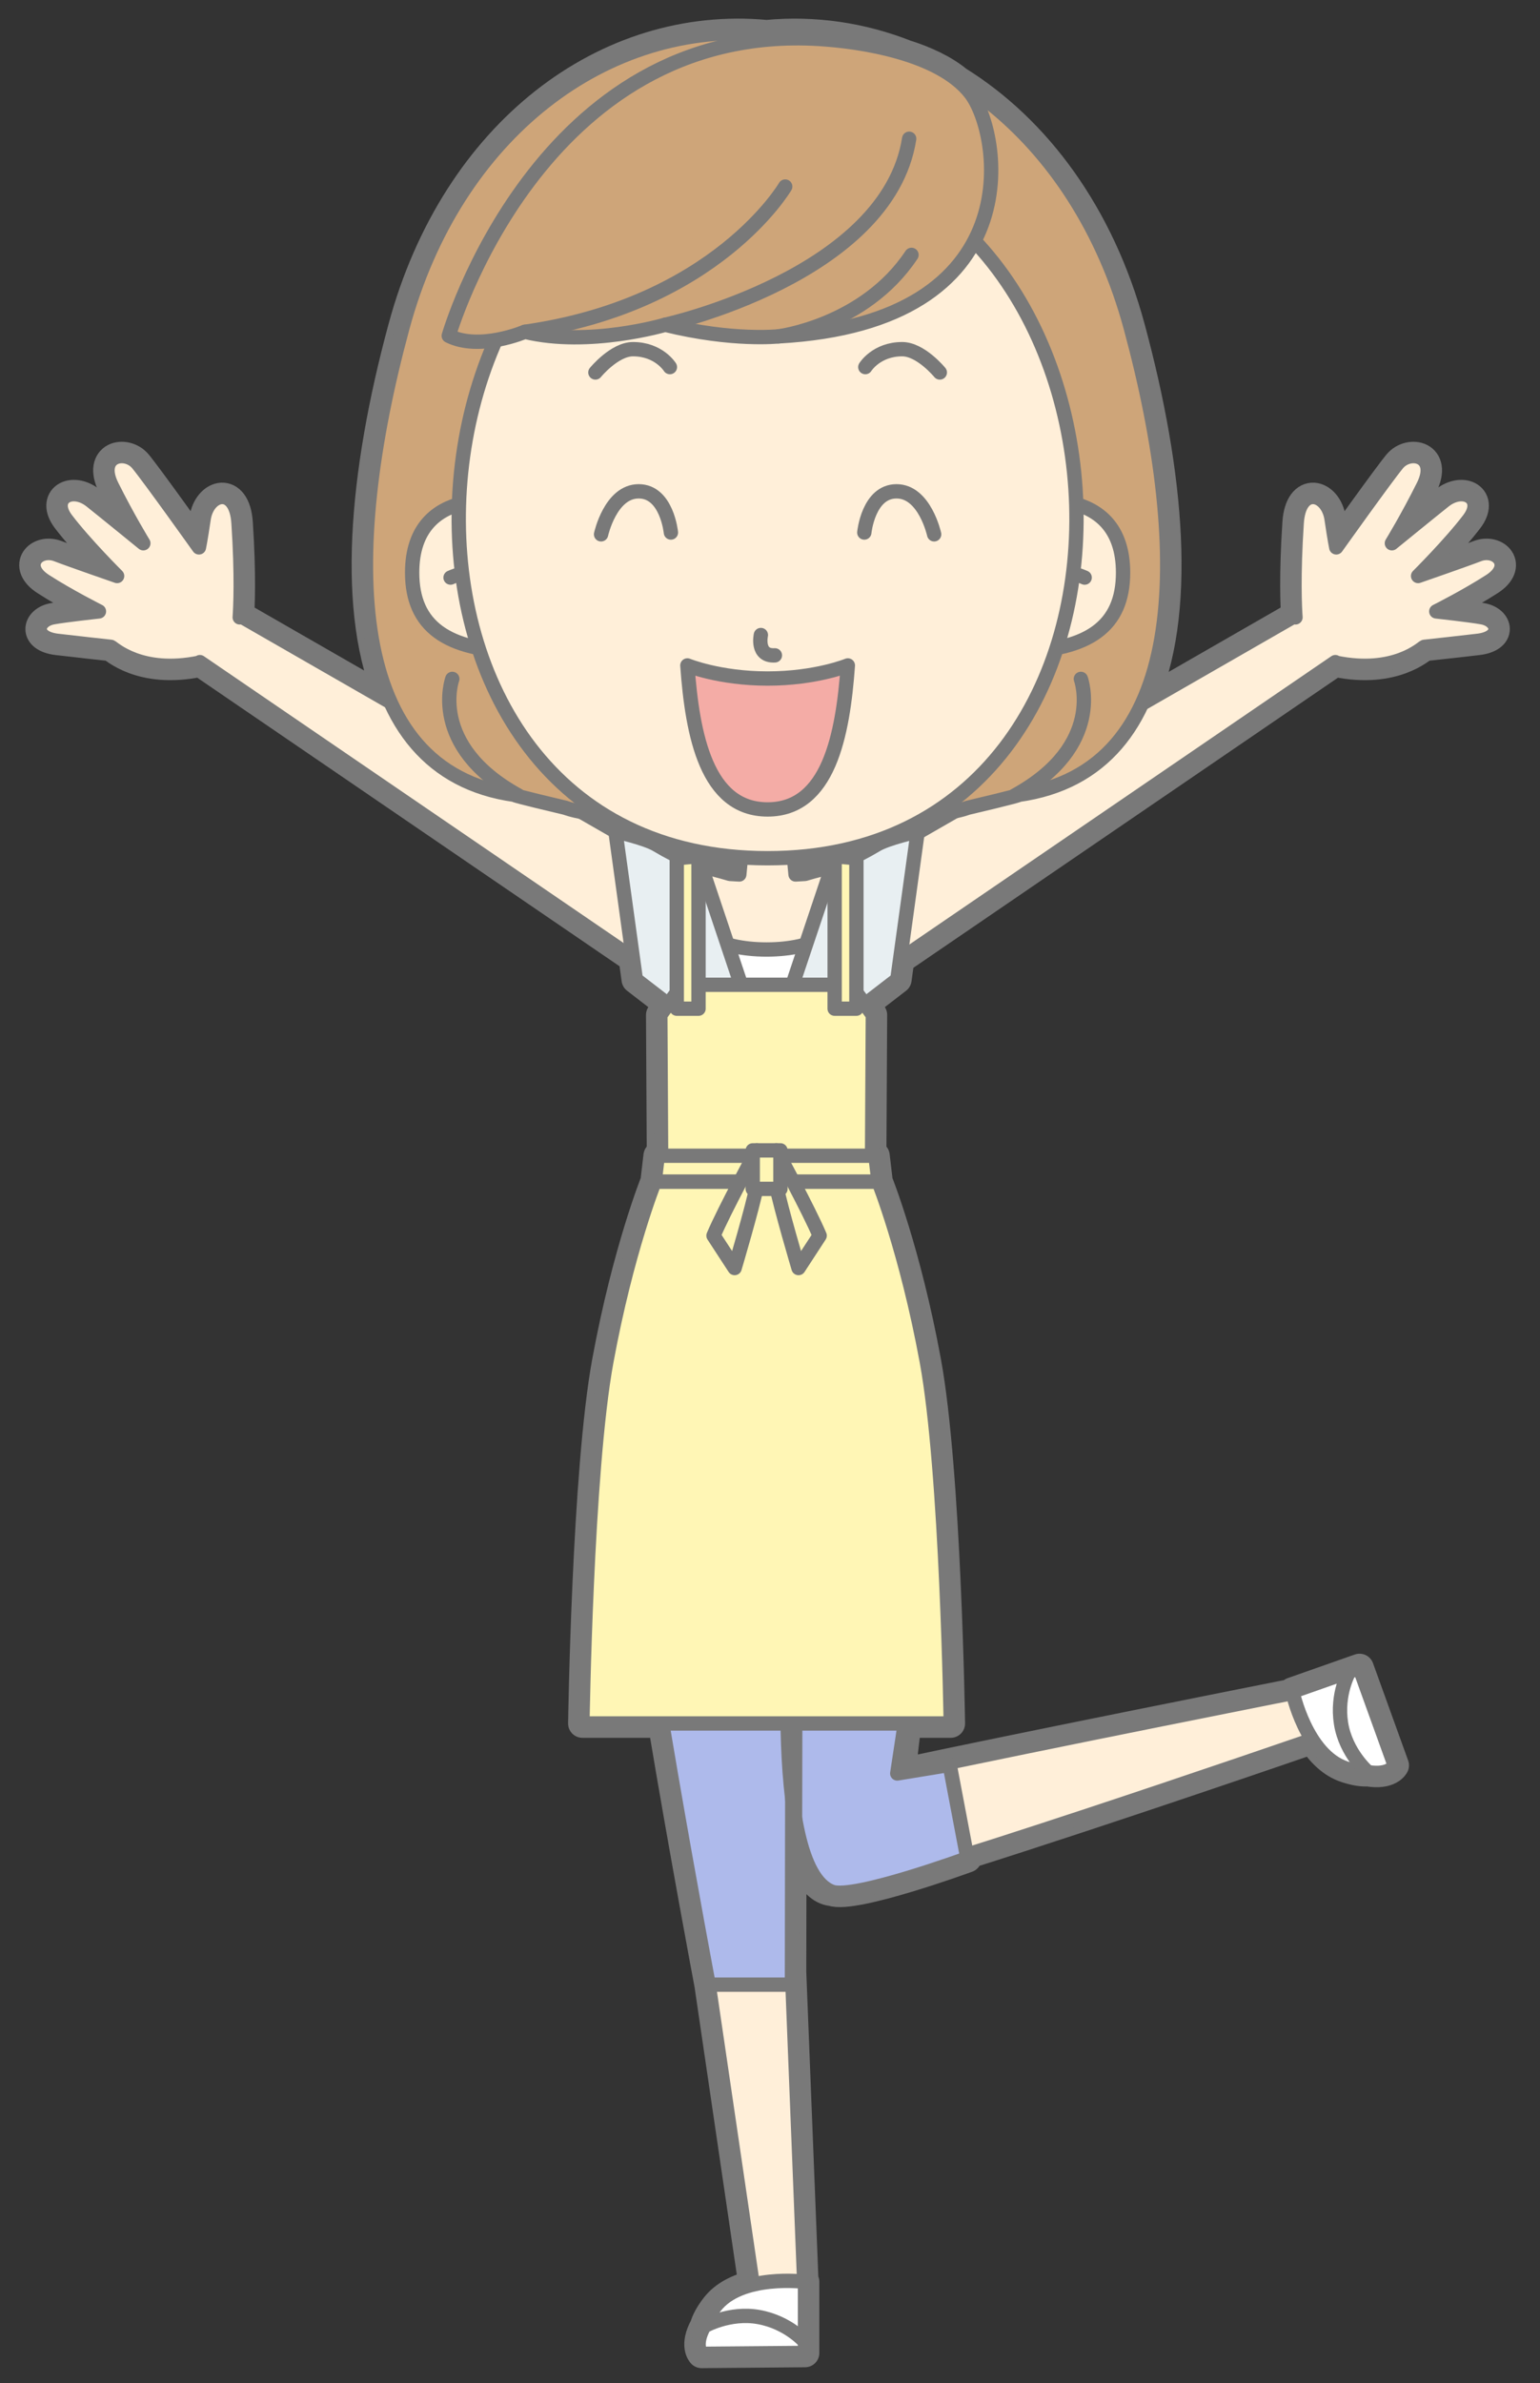 <?xml version="1.0" encoding="UTF-8"?>
<!DOCTYPE svg PUBLIC "-//W3C//DTD SVG 1.1//EN" "http://www.w3.org/Graphics/SVG/1.1/DTD/svg11.dtd">
<svg version="1.1" xmlns="http://www.w3.org/2000/svg" xmlns:xlink="http://www.w3.org/1999/xlink" x="0" y="0" width="430" height="665" viewBox="0, 0, 430, 665">
  <rect x="0" y="0" width="430" height="665" fill="#333333" stroke="none"/>
  <g id="Layer_1">
    <g>
      <path d="M244.75,235.726 C241.986,237.383 239.675,238.554 237.898,239.367 L233.049,238.915 L233.049,239.667 L232.294,241.916 C229.666,242.478 227.104,243.153 224.779,243.853 L222.133,244.008 L221.68,239.219 C236.842,238.165 249.72,233.841 260.403,227.151 C262.904,227.035 265.002,226.722 266.607,226.389 L256.197,232.367 L256.246,232.01 C256.246,232.01 247.834,233.876 244.75,235.726 M168.295,227.175 C178.903,233.809 191.669,238.116 206.687,239.203 L206.233,243.997 L203.797,243.854 C201.347,243.116 198.634,242.408 195.856,241.83 L195.077,239.504 L195.042,239.504 L195.042,238.915 L190.193,239.367 C188.416,238.554 186.105,237.383 183.341,235.726 C180.257,233.877 171.85,232.012 171.845,232.01 L162.345,226.555 C163.957,226.849 165.962,227.099 168.295,227.175 M412.847,154.731 C409.088,156.188 395.961,160.729 395.961,160.729 C395.961,160.729 404.988,151.741 410.154,144.948 C414.665,139.016 408.577,135.547 403.258,139.758 C400.195,142.182 388.643,151.588 388.643,151.588 C388.643,151.588 393.068,144.36 397.434,135.584 C401.701,127.002 393.588,125.309 390.207,129.385 C387.016,133.235 373.112,152.741 373.112,152.741 C373.112,152.741 372.67,150.684 371.806,144.803 C370.736,137.53 362.761,135.401 362.066,145.891 C361.082,160.739 361.535,169.603 361.725,172.268 L361.379,171.967 L318.842,196.394 C330.279,171.716 326.826,132.399 315.721,91.399 C307.193,59.92 289.49,36.139 267.469,22.448 C263.529,19.21 258.344,16.833 252.867,15.102 C240.588,10.284 227.426,8.311 214.045,9.569 C169.419,5.372 127.139,36.872 112.371,91.399 C101.331,132.158 97.857,171.249 109.052,195.953 L67.284,171.967 L66.937,172.268 C67.128,169.603 67.58,160.739 66.596,145.891 C65.901,135.401 57.926,137.53 56.857,144.803 C55.992,150.684 55.55,152.741 55.55,152.741 C55.55,152.741 41.646,133.235 38.455,129.385 C35.074,125.309 26.961,127.002 31.228,135.584 C35.594,144.36 40.019,151.588 40.019,151.588 C40.019,151.588 28.466,142.182 25.405,139.758 C20.085,135.547 13.996,139.016 18.508,144.948 C23.674,151.741 32.701,160.729 32.701,160.729 C32.701,160.729 19.574,156.188 15.816,154.731 C10.808,152.787 5.949,157.838 12.619,162.131 C19.289,166.426 27.624,170.604 27.624,170.604 C27.624,170.604 18.113,171.645 14.814,172.254 C10.2,173.106 9.114,177.957 15.946,178.809 C18.978,179.188 30.969,180.494 30.969,180.494 C31.633,180.75 39.259,188.299 55.652,184.926 L55.809,184.761 L176.717,267.325 L177.54,273.292 L186.568,280.253 L184.374,283.209 L184.593,322.5 L183.66,322.5 L182.809,329.709 C182.809,329.709 174.974,349.159 169.313,379.888 C163.653,410.618 162.624,480.92 162.624,480.92 L184.911,480.92 C190.915,516.923 197.878,553.803 197.878,553.803 L210.184,637.51 C206.151,638.497 202.18,640.335 199.605,643.691 C197.879,645.941 197.006,647.721 196.616,649.119 L196.611,649.122 C193.617,654.554 195.899,656.81 195.899,656.81 L224.775,656.56 L224.775,636.718 C224.775,636.718 224.693,636.707 224.545,636.691 L221.131,550.349 L221.213,501.921 C221.457,503.93 221.743,505.879 222.072,507.754 L222.057,508.149 L222.061,508.151 C221.817,516.098 225.945,527.393 232.294,527.869 C238.418,530.119 270.107,518.518 270.107,518.518 L269.928,517.574 C309.742,505.016 366.413,485.451 366.413,485.451 L366.41,485.435 C368.685,488.953 371.758,492.137 375.814,493.465 C378.51,494.348 380.479,494.581 381.928,494.486 L381.932,494.49 C388.049,495.514 389.42,492.613 389.42,492.613 L379.611,465.453 L376.732,466.464 L360.892,472.031 C360.892,472.031 360.922,472.169 360.979,472.41 C346.559,475.27 286.941,487.127 251.633,494.631 L253.262,480.92 L265.467,480.92 C265.467,480.92 264.437,410.618 258.777,379.888 C253.117,349.159 245.281,329.709 245.281,329.709 L244.431,322.5 L243.498,322.5 L243.717,283.209 L241.522,280.252 L250.551,273.292 L251.314,267.755 L372.852,184.761 L373.01,184.926 C389.403,188.299 397.029,180.75 397.693,180.494 C397.693,180.494 409.684,179.188 412.716,178.809 C419.549,177.957 418.462,173.106 413.848,172.254 C410.549,171.645 401.038,170.604 401.038,170.604 C401.038,170.604 409.373,166.426 416.043,162.131 C422.713,157.838 417.854,152.787 412.847,154.731" fill="#797979"/>
      <path d="M244.75,235.726 C241.986,237.383 239.675,238.554 237.898,239.367 L233.049,238.915 L233.049,239.667 L232.294,241.916 C229.666,242.478 227.104,243.153 224.779,243.853 L222.133,244.008 L221.68,239.219 C236.842,238.165 249.72,233.841 260.403,227.151 C262.904,227.035 265.002,226.722 266.607,226.389 L256.197,232.367 L256.246,232.01 C256.246,232.01 247.834,233.876 244.75,235.726 z M168.295,227.175 C178.903,233.809 191.669,238.116 206.687,239.203 L206.233,243.997 L203.797,243.854 C201.347,243.116 198.634,242.408 195.856,241.83 L195.077,239.504 L195.042,239.504 L195.042,238.915 L190.193,239.367 C188.416,238.554 186.105,237.383 183.341,235.726 C180.257,233.877 171.85,232.012 171.845,232.01 L162.345,226.555 C163.957,226.849 165.962,227.099 168.295,227.175 z M412.847,154.731 C409.088,156.188 395.961,160.729 395.961,160.729 C395.961,160.729 404.988,151.741 410.154,144.948 C414.665,139.016 408.577,135.547 403.258,139.758 C400.195,142.182 388.643,151.588 388.643,151.588 C388.643,151.588 393.068,144.36 397.434,135.584 C401.701,127.002 393.588,125.309 390.207,129.385 C387.016,133.235 373.112,152.741 373.112,152.741 C373.112,152.741 372.67,150.684 371.806,144.803 C370.736,137.53 362.761,135.401 362.066,145.891 C361.082,160.739 361.535,169.603 361.725,172.268 L361.379,171.967 L318.842,196.394 C330.279,171.716 326.826,132.399 315.721,91.399 C307.193,59.92 289.49,36.139 267.469,22.448 C263.529,19.21 258.344,16.833 252.867,15.102 C240.588,10.284 227.426,8.311 214.045,9.569 C169.419,5.372 127.139,36.872 112.371,91.399 C101.331,132.158 97.857,171.249 109.052,195.953 L67.284,171.967 L66.937,172.268 C67.128,169.603 67.58,160.739 66.596,145.891 C65.901,135.401 57.926,137.53 56.857,144.803 C55.992,150.684 55.55,152.741 55.55,152.741 C55.55,152.741 41.646,133.235 38.455,129.385 C35.074,125.309 26.961,127.002 31.228,135.584 C35.594,144.36 40.019,151.588 40.019,151.588 C40.019,151.588 28.466,142.182 25.405,139.758 C20.085,135.547 13.996,139.016 18.508,144.948 C23.674,151.741 32.701,160.729 32.701,160.729 C32.701,160.729 19.574,156.188 15.816,154.731 C10.808,152.787 5.949,157.838 12.619,162.131 C19.289,166.426 27.624,170.604 27.624,170.604 C27.624,170.604 18.113,171.645 14.814,172.254 C10.2,173.106 9.114,177.957 15.946,178.809 C18.978,179.188 30.969,180.494 30.969,180.494 C31.633,180.75 39.259,188.299 55.652,184.926 L55.809,184.761 L176.717,267.325 L177.54,273.292 L186.568,280.253 L184.374,283.209 L184.593,322.5 L183.66,322.5 L182.809,329.709 C182.809,329.709 174.974,349.159 169.313,379.888 C163.653,410.618 162.624,480.92 162.624,480.92 L184.911,480.92 C190.915,516.923 197.878,553.803 197.878,553.803 L210.184,637.51 C206.151,638.497 202.18,640.335 199.605,643.691 C197.879,645.941 197.006,647.721 196.616,649.119 L196.611,649.122 C193.617,654.554 195.899,656.81 195.899,656.81 L224.775,656.56 L224.775,636.718 C224.775,636.718 224.693,636.707 224.545,636.691 L221.131,550.349 L221.213,501.921 C221.457,503.93 221.743,505.879 222.072,507.754 L222.057,508.149 L222.061,508.151 C221.817,516.098 225.945,527.393 232.294,527.869 C238.418,530.119 270.107,518.518 270.107,518.518 L269.928,517.574 C309.742,505.016 366.413,485.451 366.413,485.451 L366.41,485.435 C368.685,488.953 371.758,492.137 375.814,493.465 C378.51,494.348 380.479,494.581 381.928,494.486 L381.932,494.49 C388.049,495.514 389.42,492.613 389.42,492.613 L379.611,465.453 L376.732,466.464 L360.892,472.031 C360.892,472.031 360.922,472.169 360.979,472.41 C346.559,475.27 286.941,487.127 251.633,494.631 L253.262,480.92 L265.467,480.92 C265.467,480.92 264.437,410.618 258.777,379.888 C253.117,349.159 245.281,329.709 245.281,329.709 L244.431,322.5 L243.498,322.5 L243.717,283.209 L241.522,280.252 L250.551,273.292 L251.314,267.755 L372.852,184.761 L373.01,184.926 C389.403,188.299 397.029,180.75 397.693,180.494 C397.693,180.494 409.684,179.188 412.716,178.809 C419.549,177.957 418.462,173.106 413.848,172.254 C410.549,171.645 401.038,170.604 401.038,170.604 C401.038,170.604 409.373,166.426 416.043,162.131 C422.713,157.838 417.854,152.787 412.847,154.731 z" fill-opacity="0" stroke="#797979" stroke-width="8" stroke-linecap="round" stroke-linejoin="round"/>
      <g>
        <path d="M238.59,242.477 L361.379,171.967 L361.725,172.268 C361.535,169.603 361.082,160.739 362.067,145.891 C362.761,135.401 370.737,137.53 371.806,144.803 C372.67,150.684 373.112,152.741 373.112,152.741 C373.112,152.741 387.016,133.235 390.207,129.385 C393.588,125.309 401.701,127.002 397.434,135.584 C393.068,144.36 388.643,151.588 388.643,151.588 C388.643,151.588 400.195,142.182 403.258,139.758 C408.577,135.547 414.665,139.016 410.154,144.948 C404.988,151.741 395.961,160.729 395.961,160.729 C395.961,160.729 409.088,156.188 412.847,154.731 C417.854,152.787 422.713,157.838 416.043,162.131 C409.373,166.426 401.038,170.604 401.038,170.604 C401.038,170.604 410.549,171.645 413.848,172.254 C418.462,173.106 419.549,177.957 412.716,178.809 C409.684,179.188 397.693,180.494 397.693,180.494 C397.029,180.75 389.404,188.299 373.01,184.926 L372.852,184.761 L239.742,275.658" fill="#FFEFD9"/>
        <path d="M238.59,242.477 L361.379,171.967 L361.725,172.268 C361.535,169.603 361.082,160.739 362.067,145.891 C362.761,135.401 370.737,137.53 371.806,144.803 C372.67,150.684 373.112,152.741 373.112,152.741 C373.112,152.741 387.016,133.235 390.207,129.385 C393.588,125.309 401.701,127.002 397.434,135.584 C393.068,144.36 388.643,151.588 388.643,151.588 C388.643,151.588 400.195,142.182 403.258,139.758 C408.577,135.547 414.665,139.016 410.154,144.948 C404.988,151.741 395.961,160.729 395.961,160.729 C395.961,160.729 409.088,156.188 412.847,154.731 C417.854,152.787 422.713,157.838 416.043,162.131 C409.373,166.426 401.038,170.604 401.038,170.604 C401.038,170.604 410.549,171.645 413.848,172.254 C418.462,173.106 419.549,177.957 412.716,178.809 C409.684,179.188 397.693,180.494 397.693,180.494 C397.029,180.75 389.404,188.299 373.01,184.926 L372.852,184.761 L239.742,275.658" fill-opacity="0" stroke="#797979" stroke-width="4" stroke-linecap="round" stroke-linejoin="round"/>
      </g>
      <g>
        <path d="M190.072,242.477 L67.284,171.967 L66.937,172.268 C67.128,169.603 67.58,160.739 66.596,145.891 C65.902,135.401 57.926,137.53 56.857,144.803 C55.992,150.684 55.55,152.741 55.55,152.741 C55.55,152.741 41.647,133.235 38.455,129.385 C35.074,125.309 26.961,127.002 31.228,135.584 C35.594,144.36 40.019,151.588 40.019,151.588 C40.019,151.588 28.466,142.182 25.405,139.758 C20.085,135.547 13.996,139.016 18.508,144.948 C23.675,151.741 32.701,160.729 32.701,160.729 C32.701,160.729 19.574,156.188 15.816,154.731 C10.808,152.787 5.949,157.838 12.619,162.131 C19.289,166.426 27.624,170.604 27.624,170.604 C27.624,170.604 18.113,171.645 14.815,172.254 C10.2,173.106 9.114,177.957 15.946,178.809 C18.978,179.188 30.969,180.494 30.969,180.494 C31.633,180.75 39.259,188.299 55.653,184.926 L55.809,184.761 L188.92,275.658" fill="#FFEFD9"/>
        <path d="M190.072,242.477 L67.284,171.967 L66.937,172.268 C67.128,169.603 67.58,160.739 66.596,145.891 C65.902,135.401 57.926,137.53 56.857,144.803 C55.992,150.684 55.55,152.741 55.55,152.741 C55.55,152.741 41.647,133.235 38.455,129.385 C35.074,125.309 26.961,127.002 31.228,135.584 C35.594,144.36 40.019,151.588 40.019,151.588 C40.019,151.588 28.466,142.182 25.405,139.758 C20.085,135.547 13.996,139.016 18.508,144.948 C23.675,151.741 32.701,160.729 32.701,160.729 C32.701,160.729 19.574,156.188 15.816,154.731 C10.808,152.787 5.949,157.838 12.619,162.131 C19.289,166.426 27.624,170.604 27.624,170.604 C27.624,170.604 18.113,171.645 14.815,172.254 C10.2,173.106 9.114,177.957 15.946,178.809 C18.978,179.188 30.969,180.494 30.969,180.494 C31.633,180.75 39.259,188.299 55.653,184.926 L55.809,184.761 L188.92,275.658" fill-opacity="0" stroke="#797979" stroke-width="4" stroke-linecap="round" stroke-linejoin="round"/>
      </g>
      <path d="M315.721,91.399 C300.951,36.872 258.67,5.373 214.046,9.569 C169.419,5.373 127.14,36.872 112.371,91.399 C95.046,155.362 96.343,215.229 143.75,221.805 C143.248,221.79 144.633,222.275 157.901,225.409 C157.901,225.409 165.335,228.343 176.336,226.71 L195.999,229.811 L214.046,230.182 L232.092,229.811 L251.754,226.71 C262.756,228.343 270.19,225.409 270.19,225.409 C283.459,222.275 284.844,221.79 284.342,221.805 C331.748,215.229 333.045,155.362 315.721,91.399" fill="#CEA579"/>
      <path d="M315.721,91.399 C300.951,36.872 258.67,5.373 214.046,9.569 C169.419,5.373 127.14,36.872 112.371,91.399 C95.046,155.362 96.343,215.229 143.75,221.805 C143.248,221.79 144.633,222.275 157.901,225.409 C157.901,225.409 165.335,228.343 176.336,226.71 L195.999,229.811 L214.046,230.182 L232.092,229.811 L251.754,226.71 C262.756,228.343 270.19,225.409 270.19,225.409 C283.459,222.275 284.844,221.79 284.342,221.805 C331.748,215.229 333.045,155.362 315.721,91.399 z" fill-opacity="0" stroke="#797979" stroke-width="4" stroke-linecap="round" stroke-linejoin="round"/>
      <g>
        <path d="M126.29,189.44 C126.29,189.44 119.46,208.057 144.67,221.936" fill="#CEA579"/>
        <path d="M126.29,189.44 C126.29,189.44 119.46,208.057 144.67,221.936" fill-opacity="0" stroke="#797979" stroke-width="4" stroke-linecap="round" stroke-linejoin="round"/>
      </g>
      <g>
        <path d="M301.801,189.44 C301.801,189.44 308.63,208.057 283.42,221.936" fill="#CEA579"/>
        <path d="M301.801,189.44 C301.801,189.44 308.63,208.057 283.42,221.936" fill-opacity="0" stroke="#797979" stroke-width="4" stroke-linecap="round" stroke-linejoin="round"/>
      </g>
      <path d="M178.078,419.101 L210.92,642.512 L224.776,642.512 L216.908,443.539 z" fill="#FFEFD9"/>
      <path d="M178.078,419.101 L210.92,642.512 L224.776,642.512 L216.908,443.539 L178.078,419.101 z" fill-opacity="0" stroke="#797979" stroke-width="4" stroke-linecap="round" stroke-linejoin="round"/>
      <path d="M197.419,653.509 L224.775,653.509 L224.775,636.718 C224.775,636.718 206.774,634.347 199.606,643.691 C193.901,651.126 197.419,653.509 197.419,653.509" fill="#FFFFFF"/>
      <path d="M197.419,653.509 L224.775,653.509 L224.775,636.718 C224.775,636.718 206.774,634.347 199.606,643.691 C193.901,651.126 197.419,653.509 197.419,653.509 z" fill-opacity="0" stroke="#797979" stroke-width="4" stroke-linecap="round" stroke-linejoin="round"/>
      <path d="M196.612,649.122 C196.612,649.122 203.65,645.06 211.9,646.56 C220.15,648.06 224.776,653.509 224.776,653.509 L224.776,656.56 L195.9,656.81 C195.9,656.81 193.618,654.555 196.612,649.122" fill="#FFFFFF"/>
      <path d="M196.612,649.122 C196.612,649.122 203.65,645.06 211.9,646.56 C220.15,648.06 224.776,653.509 224.776,653.509 L224.776,656.56 L195.9,656.81 C195.9,656.81 193.618,654.555 196.612,649.122 z" fill-opacity="0" stroke="#797979" stroke-width="4" stroke-linecap="round" stroke-linejoin="round"/>
      <path d="M364.19,471.773 C364.19,471.773 292.012,486.05 251.632,494.63 L260.607,419.101 L224.612,443.54 L222.057,508.149 L222.062,508.151 C221.818,516.098 225.946,527.393 232.294,527.869 C241.542,528.562 366.414,485.451 366.414,485.451 z" fill="#FFEFD9"/>
      <path d="M364.19,471.773 C364.19,471.773 292.012,486.05 251.632,494.63 L260.607,419.101 L224.612,443.54 L222.057,508.149 L222.062,508.151 C221.818,516.098 225.946,527.393 232.294,527.869 C241.542,528.562 366.414,485.451 366.414,485.451 L364.19,471.773 z" fill-opacity="0" stroke="#797979" stroke-width="4" stroke-linecap="round" stroke-linejoin="round"/>
      <path d="M385.803,492.274 L376.733,466.465 L360.892,472.031 C360.892,472.031 364.622,489.8 375.815,493.465 C384.721,496.382 385.803,492.274 385.803,492.274" fill="#FFFFFF"/>
      <path d="M385.803,492.274 L376.733,466.465 L360.892,472.031 C360.892,472.031 364.622,489.8 375.815,493.465 C384.721,496.382 385.803,492.274 385.803,492.274 z" fill-opacity="0" stroke="#797979" stroke-width="4" stroke-linecap="round" stroke-linejoin="round"/>
      <path d="M381.932,494.49 C381.932,494.49 375.766,489.197 374.446,480.916 C373.126,472.636 376.733,466.465 376.733,466.465 L379.612,465.453 L389.42,492.613 C389.42,492.613 388.049,495.514 381.932,494.49" fill="#FFFFFF"/>
      <path d="M381.932,494.49 C381.932,494.49 375.766,489.197 374.446,480.916 C373.126,472.636 376.733,466.465 376.733,466.465 L379.612,465.453 L389.42,492.613 C389.42,492.613 388.049,495.514 381.932,494.49 z" fill-opacity="0" stroke="#797979" stroke-width="4" stroke-linecap="round" stroke-linejoin="round"/>
      <path d="M248.917,249.756 C245.042,247.654 234.77,246.864 226.38,246.577 L221.937,244.008 L220.575,229.628 L214.085,225.408 L207.595,229.628 L206.233,244.008 L201.79,246.578 C193.402,246.865 183.138,247.655 179.264,249.756 C178.921,249.942 177.843,252.242 177.843,252.242 C177.779,258.949 188.974,283.444 188.974,283.444 L239.208,283.444 C239.208,283.444 250.403,258.949 250.339,252.242 C250.339,252.242 249.261,249.942 248.917,249.756" fill="#FFEFD9"/>
      <path d="M248.917,249.756 C245.042,247.654 234.77,246.864 226.38,246.577 L221.937,244.008 L220.575,229.628 L214.085,225.408 L207.595,229.628 L206.233,244.008 L201.79,246.578 C193.402,246.865 183.138,247.655 179.264,249.756 C178.921,249.942 177.843,252.242 177.843,252.242 C177.779,258.949 188.974,283.444 188.974,283.444 L239.208,283.444 C239.208,283.444 250.403,258.949 250.339,252.242 C250.339,252.242 249.261,249.942 248.917,249.756 z" fill-opacity="0" stroke="#797979" stroke-width="4" stroke-linecap="round" stroke-linejoin="round"/>
      <path d="M243.698,240.533 C237.582,240.533 230.482,242.136 224.779,243.854 L222.134,244.009 L220.772,229.629 L214.281,225.409 L207.791,229.629 L206.43,244.009 L203.798,243.854 C198.094,242.136 190.993,240.533 184.877,240.533 C176.836,240.533 188.23,277.96 188.23,277.96 L214.285,277.96 L214.287,277.96 L214.289,277.96 L240.434,277.96 C240.434,277.96 251.739,240.533 243.698,240.533" fill="#FFEFD9"/>
      <path d="M243.698,240.533 C237.582,240.533 230.482,242.136 224.779,243.854 L222.134,244.009 L220.772,229.629 L214.281,225.409 L207.791,229.629 L206.43,244.009 L203.798,243.854 C198.094,242.136 190.993,240.533 184.877,240.533 C176.836,240.533 188.23,277.96 188.23,277.96 L214.285,277.96 L214.287,277.96 L214.289,277.96 L240.434,277.96 C240.434,277.96 251.739,240.533 243.698,240.533 z" fill-opacity="0" stroke="#797979" stroke-width="4" stroke-linecap="round" stroke-linejoin="round"/>
      <path d="M214.046,290.582 C224.212,290.593 234.392,266.496 234.09,259.079 C234.09,259.079 228.172,264.949 214.046,264.949 C199.92,264.949 194.089,259.079 194.089,259.079 C193.788,266.475 203.91,290.571 214.046,290.582" fill="#FFFFFF"/>
      <path d="M214.046,290.582 C224.212,290.593 234.392,266.496 234.09,259.079 C234.09,259.079 228.172,264.949 214.046,264.949 C199.92,264.949 194.089,259.079 194.089,259.079 C193.788,266.475 203.91,290.571 214.046,290.582 z" fill-opacity="0" stroke="#797979" stroke-width="4" stroke-linecap="round" stroke-linejoin="round"/>
      <path d="M187.988,308.459 L240.192,308.459 L239.215,281.327 L250.301,239.48 L233.104,239.504 L214.09,296.206 L195.077,239.504 L177.88,239.48 L188.966,281.327 z" fill="#E8EFF2"/>
      <path d="M187.988,308.459 L240.192,308.459 L239.215,281.327 L250.301,239.48 L233.104,239.504 L214.09,296.206 L195.077,239.504 L177.88,239.48 L188.966,281.327 L187.988,308.459 z" fill-opacity="0" stroke="#797979" stroke-width="4" stroke-linecap="round" stroke-linejoin="round"/>
      <g>
        <path d="M194.208,240.959 C194.208,240.959 190.103,239.78 183.342,235.726 C180.257,233.876 171.845,232.01 171.845,232.01 L177.541,273.292 L188.056,281.398" fill="#E8EFF2"/>
        <path d="M194.208,240.959 C194.208,240.959 190.103,239.78 183.342,235.726 C180.257,233.876 171.845,232.01 171.845,232.01 L177.541,273.292 L188.056,281.398" fill-opacity="0" stroke="#797979" stroke-width="4" stroke-linecap="round" stroke-linejoin="round"/>
      </g>
      <g>
        <path d="M233.884,240.959 C233.884,240.959 237.989,239.78 244.75,235.726 C247.834,233.876 256.246,232.01 256.246,232.01 L250.551,273.292 L240.036,281.398" fill="#E8EFF2"/>
        <path d="M233.884,240.959 C233.884,240.959 237.989,239.78 244.75,235.726 C247.834,233.876 256.246,232.01 256.246,232.01 L250.551,273.292 L240.036,281.398" fill-opacity="0" stroke="#797979" stroke-width="4" stroke-linecap="round" stroke-linejoin="round"/>
      </g>
      <path d="M214.046,442.218 L214.046,375.459 L174.674,376.197 L177.887,376.197 C177.887,376.197 175.928,393.276 176.374,417.779 C176.821,442.283 197.879,553.803 197.879,553.803 L221.126,553.803 L221.311,443.126 z" fill="#AEBAEB"/>
      <path d="M214.046,442.218 L214.046,375.459 L174.674,376.197 L177.887,376.197 C177.887,376.197 175.928,393.276 176.374,417.779 C176.821,442.283 197.879,553.803 197.879,553.803 L221.126,553.803 L221.311,443.126 L214.046,442.218 z" fill-opacity="0" stroke="#797979" stroke-width="4" stroke-linecap="round" stroke-linejoin="round"/>
      <g>
        <path d="M256.252,376.198 C256.252,376.198 261.189,393.276 260.743,417.78 C260.52,430.017 250.533,494.867 250.533,494.867 L265.17,492.466 L270.107,518.518 C270.107,518.518 238.418,530.12 232.294,527.869 C214.045,521.161 221.311,443.127 221.311,443.127 L214.045,442.219 L214.045,375.46 L256.252,376.198" fill="#AEBAEB"/>
        <path d="M256.252,376.198 C256.252,376.198 261.189,393.276 260.743,417.78 C260.52,430.017 250.533,494.867 250.533,494.867 L265.17,492.466 L270.107,518.518 C270.107,518.518 238.418,530.12 232.294,527.869 C214.045,521.161 221.311,443.127 221.311,443.127 L214.045,442.219 L214.045,375.46 L256.252,376.198" fill-opacity="0" stroke="#797979" stroke-width="4" stroke-linecap="round" stroke-linejoin="round"/>
      </g>
      <g>
        <path d="M222.112,446.284 L221.969,517.637" fill="#AEBAEB"/>
        <path d="M222.112,446.284 L221.969,517.637" fill-opacity="0" stroke="#797979" stroke-width="4" stroke-linecap="round" stroke-linejoin="round"/>
      </g>
      <path d="M258.778,379.888 C253.118,349.159 245.282,329.709 245.282,329.709 L182.81,329.709 C182.81,329.709 174.974,349.159 169.314,379.888 C163.654,410.618 162.624,480.92 162.624,480.92 L265.467,480.92 C265.467,480.92 264.438,410.618 258.778,379.888" fill="#FFF6B5"/>
      <path d="M258.778,379.888 C253.118,349.159 245.282,329.709 245.282,329.709 L182.81,329.709 C182.81,329.709 174.974,349.159 169.314,379.888 C163.654,410.618 162.624,480.92 162.624,480.92 L265.467,480.92 C265.467,480.92 264.438,410.618 258.778,379.888 z" fill-opacity="0" stroke="#797979" stroke-width="4" stroke-linecap="round" stroke-linejoin="round"/>
      <path d="M243.717,283.209 L237.467,274.791 L190.624,274.791 L184.374,283.209 L184.603,324.317 L243.488,324.317 z" fill="#FFF6B5"/>
      <path d="M243.717,283.209 L237.467,274.791 L190.624,274.791 L184.374,283.209 L184.603,324.317 L243.488,324.317 L243.717,283.209 z" fill-opacity="0" stroke="#797979" stroke-width="4" stroke-linecap="round" stroke-linejoin="round"/>
      <path d="M195.043,281.464 L188.966,281.464 L188.966,239.481 L195.043,238.914 z" fill="#FFF6B5"/>
      <path d="M195.043,281.464 L188.966,281.464 L188.966,239.481 L195.043,238.914 L195.043,281.464 z" fill-opacity="0" stroke="#797979" stroke-width="4" stroke-linecap="round" stroke-linejoin="round"/>
      <path d="M233.049,281.464 L239.125,281.464 L239.125,239.481 L233.049,238.914 z" fill="#FFF6B5"/>
      <path d="M233.049,281.464 L239.125,281.464 L239.125,239.481 L233.049,238.914 L233.049,281.464 z" fill-opacity="0" stroke="#797979" stroke-width="4" stroke-linecap="round" stroke-linejoin="round"/>
      <path d="M245.282,329.709 L182.81,329.709 L183.661,322.5 L244.431,322.5 z" fill="#FFF6B5"/>
      <path d="M245.282,329.709 L182.81,329.709 L183.661,322.5 L244.431,322.5 L245.282,329.709 z" fill-opacity="0" stroke="#797979" stroke-width="4" stroke-linecap="round" stroke-linejoin="round"/>
      <path d="M211.312,321 C211.312,321 202.248,337.626 199.227,344.793 L205.125,353.836 C205.125,353.836 210.161,336.869 211.312,330.897 z" fill="#FFF6B5"/>
      <path d="M211.312,321 C211.312,321 202.248,337.626 199.227,344.793 L205.125,353.836 C205.125,353.836 210.161,336.869 211.312,330.897 L211.312,321 z" fill-opacity="0" stroke="#797979" stroke-width="4" stroke-linecap="round" stroke-linejoin="round"/>
      <path d="M216.779,321 C216.779,321 225.842,337.626 228.864,344.793 L222.965,353.836 C222.965,353.836 217.931,336.869 216.779,330.897 z" fill="#FFF6B5"/>
      <path d="M216.779,321 C216.779,321 225.842,337.626 228.864,344.793 L222.965,353.836 C222.965,353.836 217.931,336.869 216.779,330.897 L216.779,321 z" fill-opacity="0" stroke="#797979" stroke-width="4" stroke-linecap="round" stroke-linejoin="round"/>
      <g>
        <path d="M210.178,331.75 L217.914,331.75 L217.914,321 L210.178,321 z" fill="#FFF6B5"/>
        <path d="M210.178,331.75 L217.914,331.75 L217.914,321 L210.178,321 z" fill-opacity="0" stroke="#797979" stroke-width="4" stroke-linecap="round" stroke-linejoin="round"/>
      </g>
      <g>
        <path d="M143.222,140.155 C143.222,140.155 115.08,134.346 115.08,159.791 C115.08,174.757 124.768,181.553 144.686,181.839" fill="#FFEFD9"/>
        <path d="M143.222,140.155 C143.222,140.155 115.08,134.346 115.08,159.791 C115.08,174.757 124.768,181.553 144.686,181.839" fill-opacity="0" stroke="#797979" stroke-width="4" stroke-linecap="round" stroke-linejoin="round"/>
      </g>
      <g>
        <path d="M125.803,161.167 C125.803,161.167 129.492,159.463 133.008,159.484" fill="#FFEFD9"/>
        <path d="M125.803,161.167 C125.803,161.167 129.492,159.463 133.008,159.484" fill-opacity="0" stroke="#797979" stroke-width="4" stroke-linecap="round" stroke-linejoin="round"/>
      </g>
      <g>
        <path d="M285.441,140.155 C285.441,140.155 313.583,134.346 313.583,159.791 C313.583,174.757 303.895,181.553 283.977,181.839" fill="#FFEFD9"/>
        <path d="M285.441,140.155 C285.441,140.155 313.583,134.346 313.583,159.791 C313.583,174.757 303.895,181.553 283.977,181.839" fill-opacity="0" stroke="#797979" stroke-width="4" stroke-linecap="round" stroke-linejoin="round"/>
      </g>
      <g>
        <path d="M302.86,161.167 C302.86,161.167 299.171,159.463 295.655,159.484" fill="#FFEFD9"/>
        <path d="M302.86,161.167 C302.86,161.167 299.171,159.463 295.655,159.484" fill-opacity="0" stroke="#797979" stroke-width="4" stroke-linecap="round" stroke-linejoin="round"/>
      </g>
      <path d="M214.331,239.481 C93.572,239.481 105.255,42.534 214.331,42.534 C323.407,42.534 335.092,239.481 214.331,239.481" fill="#FFEFD9"/>
      <path d="M214.331,239.481 C93.572,239.481 105.255,42.534 214.331,42.534 C323.407,42.534 335.092,239.481 214.331,239.481 z" fill-opacity="0" stroke="#797979" stroke-width="4" stroke-linecap="round" stroke-linejoin="round"/>
      <path d="M270.993,26.014 C279.688,37.201 288.456,90.007 217.405,93.856 C217.405,93.856 204.6,95.281 185.732,90.624 C185.732,90.624 164.404,96.934 146.561,92.582 C146.561,92.582 133.915,97.998 125.302,93.699 C125.302,93.699 150.429,6.168 228.649,10.868 C240.233,11.564 262.296,14.828 270.993,26.014" fill="#CEA579"/>
      <path d="M270.993,26.014 C279.688,37.201 288.456,90.007 217.405,93.856 C217.405,93.856 204.6,95.281 185.732,90.624 C185.732,90.624 164.404,96.934 146.561,92.582 C146.561,92.582 133.915,97.998 125.302,93.699 C125.302,93.699 150.429,6.168 228.649,10.868 C240.233,11.564 262.296,14.828 270.993,26.014 z" fill-opacity="0" stroke="#797979" stroke-width="4" stroke-linecap="round" stroke-linejoin="round"/>
      <g>
        <path d="M185.731,90.624 C185.731,90.624 247.859,76.949 253.858,38.717" fill="#CEA579"/>
        <path d="M185.731,90.624 C185.731,90.624 247.859,76.949 253.858,38.717" fill-opacity="0" stroke="#797979" stroke-width="4" stroke-linecap="round" stroke-linejoin="round"/>
      </g>
      <g>
        <path d="M146.561,92.582 C200.035,84.967 219.245,52.054 219.245,52.054" fill="#CEA579"/>
        <path d="M146.561,92.582 C200.035,84.967 219.245,52.054 219.245,52.054" fill-opacity="0" stroke="#797979" stroke-width="4" stroke-linecap="round" stroke-linejoin="round"/>
      </g>
      <g>
        <path d="M217.404,93.856 C217.404,93.856 241.375,90.878 254.508,71.124" fill="#CEA579"/>
        <path d="M217.404,93.856 C217.404,93.856 241.375,90.878 254.508,71.124" fill-opacity="0" stroke="#797979" stroke-width="4" stroke-linecap="round" stroke-linejoin="round"/>
      </g>
      <path d="M212.448,177.201 C212.448,177.201 211.115,183.201 216.367,182.868" fill-opacity="0" stroke="#797979" stroke-width="4" stroke-linecap="round" stroke-linejoin="round"/>
      <path d="M214.332,189.338 C200.81,189.338 191.93,185.683 191.93,185.683 C193.323,205.2 197.323,225.867 214.332,225.867 C231.341,225.867 235.341,205.2 236.734,185.683 C236.734,185.683 227.853,189.338 214.332,189.338" fill="#F4ACA6"/>
      <path d="M214.332,189.338 C200.81,189.338 191.93,185.683 191.93,185.683 C193.323,205.2 197.323,225.867 214.332,225.867 C231.341,225.867 235.341,205.2 236.734,185.683 C236.734,185.683 227.853,189.338 214.332,189.338 z" fill-opacity="0" stroke="#797979" stroke-width="4" stroke-linecap="round" stroke-linejoin="round"/>
      <path d="M241.614,102.434 C241.614,102.434 244.702,97.434 251.915,97.434 C257.101,97.434 262.415,103.934 262.415,103.934" fill-opacity="0" stroke="#797979" stroke-width="4" stroke-linecap="round" stroke-linejoin="round"/>
      <path d="M187.049,102.434 C187.049,102.434 183.961,97.434 176.748,97.434 C171.561,97.434 166.248,103.934 166.248,103.934" fill-opacity="0" stroke="#797979" stroke-width="4" stroke-linecap="round" stroke-linejoin="round"/>
      <path d="M167.832,149.098 C167.832,149.098 170.457,137.098 178.332,137.098 C186.207,137.098 187.332,148.598 187.332,148.598" fill-opacity="0" stroke="#797979" stroke-width="4" stroke-linecap="round" stroke-linejoin="round"/>
      <path d="M260.832,149.098 C260.832,149.098 258.207,137.098 250.332,137.098 C242.457,137.098 241.332,148.598 241.332,148.598" fill-opacity="0" stroke="#797979" stroke-width="4" stroke-linecap="round" stroke-linejoin="round"/>
    </g>
  </g>
</svg>
